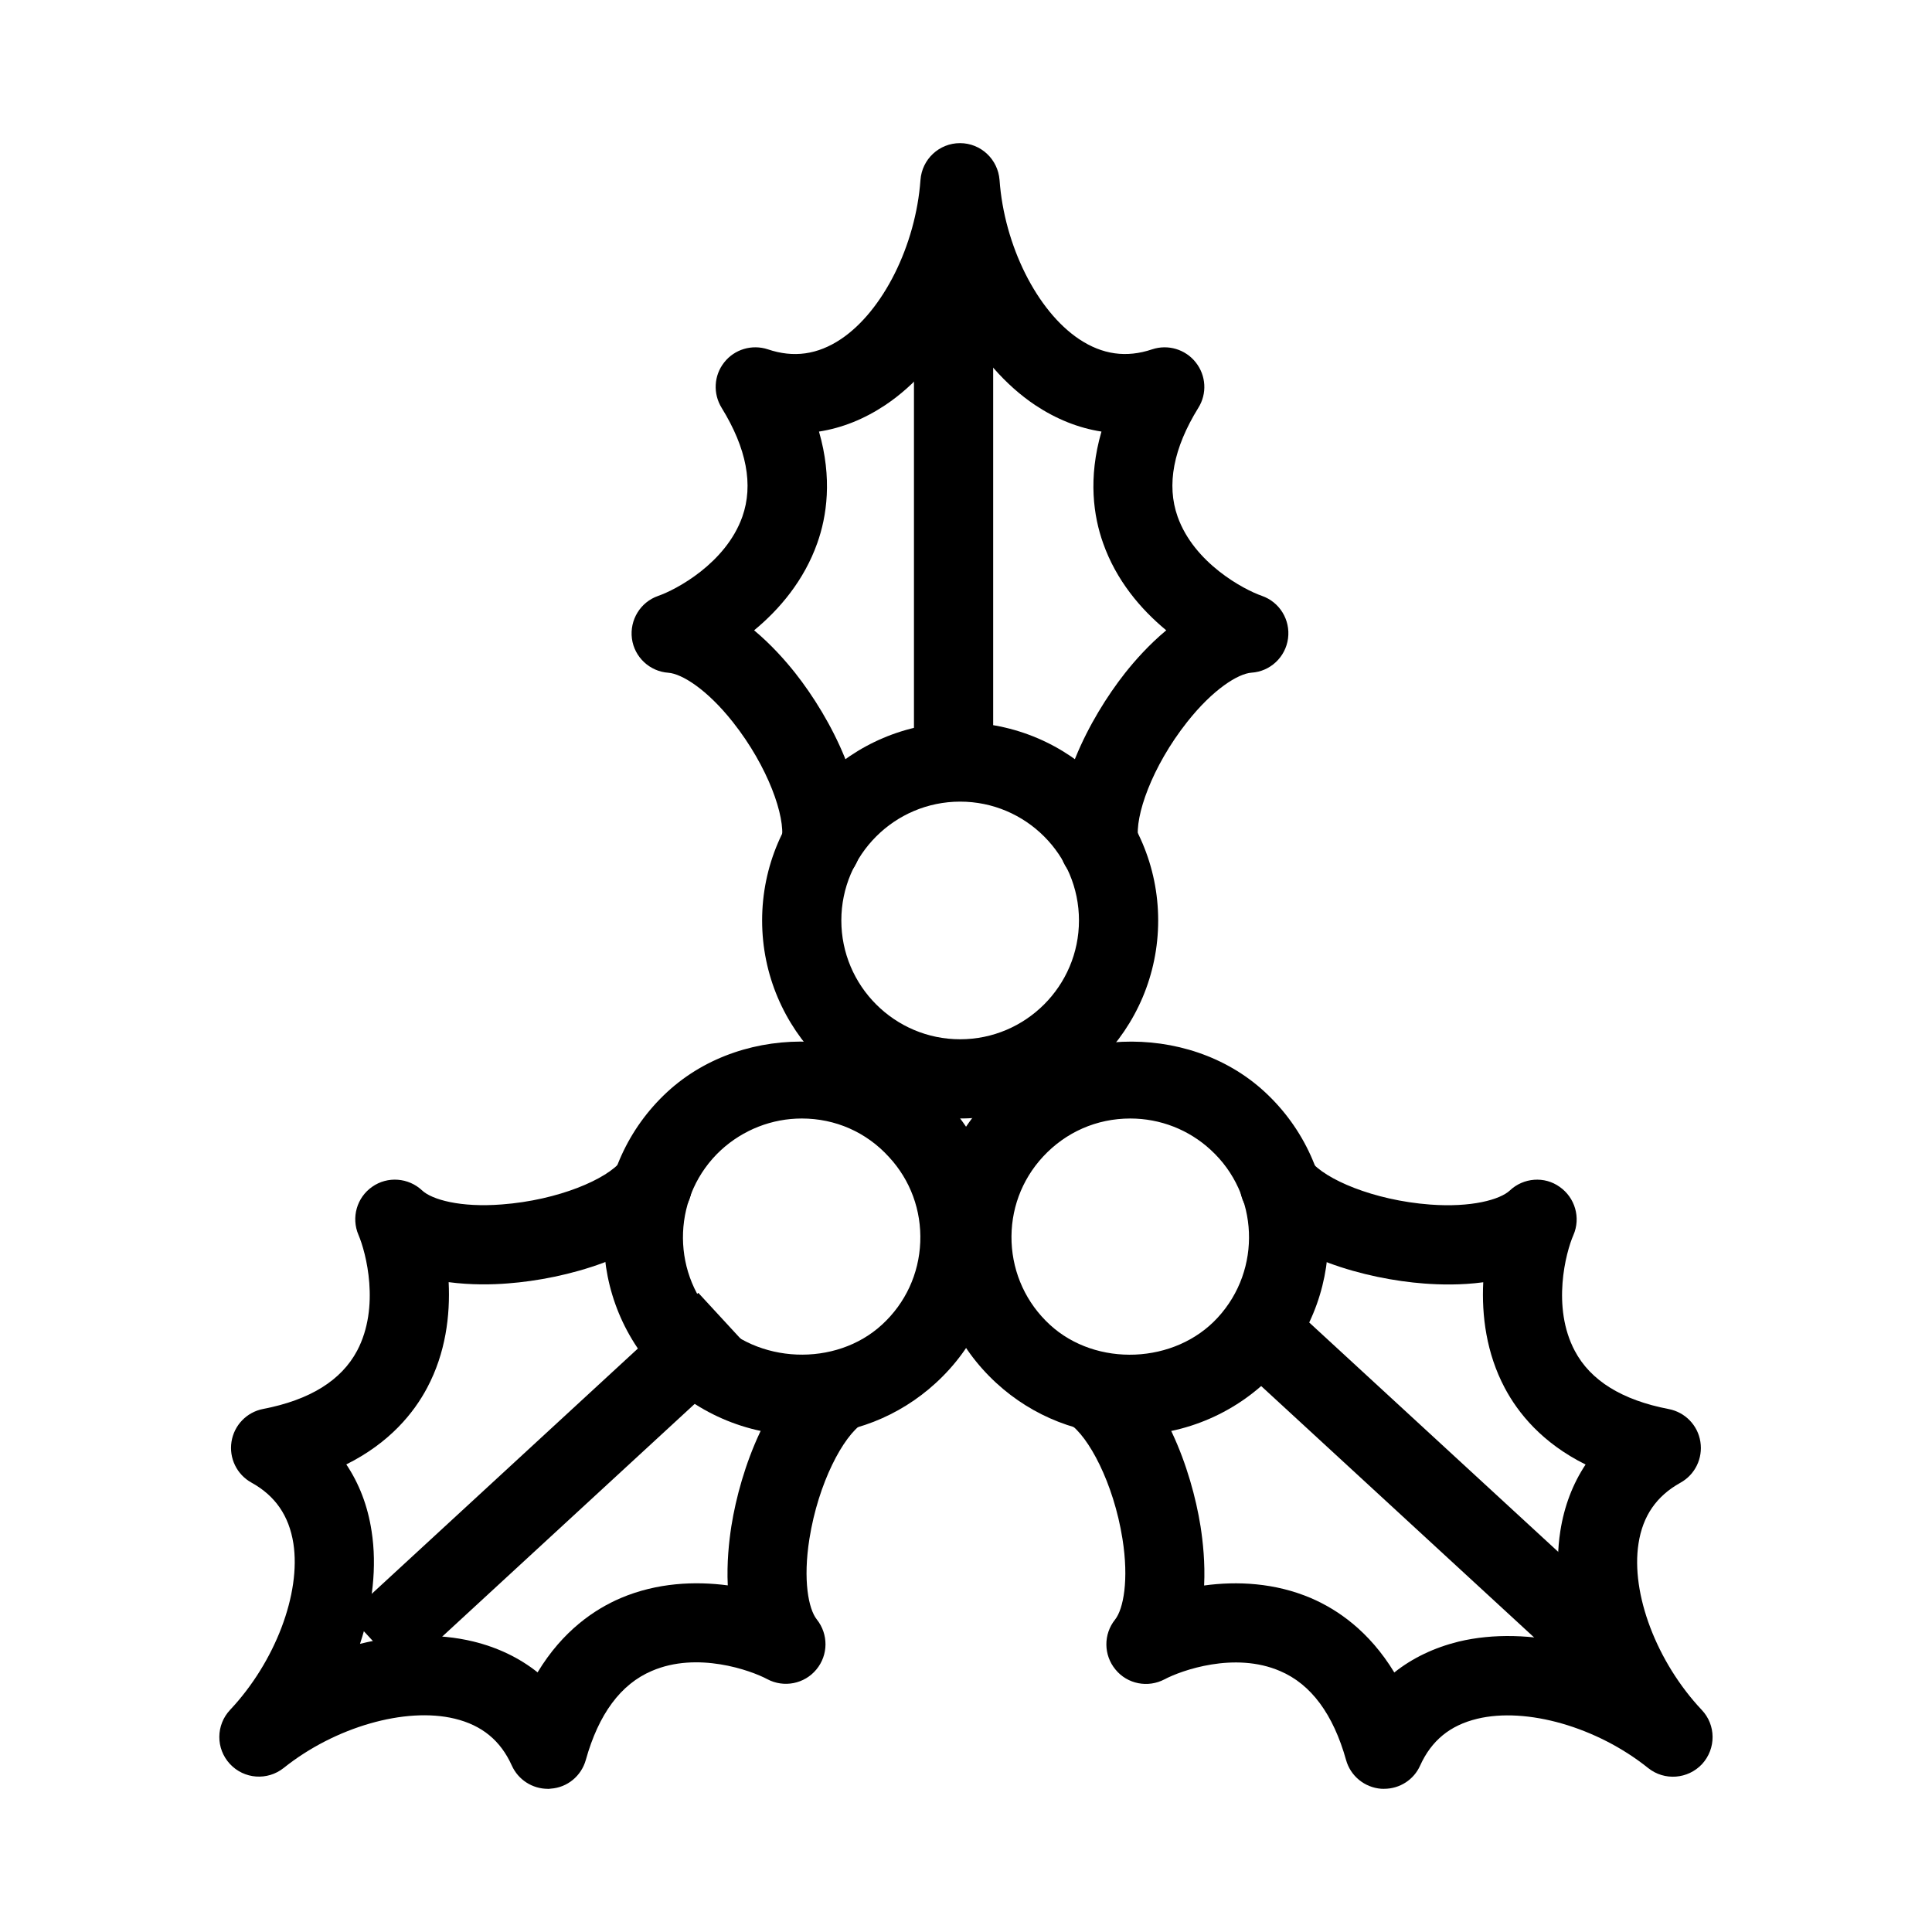 <?xml version="1.0" encoding="UTF-8"?>
<!-- Uploaded to: SVG Repo, www.svgrepo.com, Generator: SVG Repo Mixer Tools -->
<svg fill="#000000" width="800px" height="800px" version="1.1" viewBox="144 144 512 512" xmlns="http://www.w3.org/2000/svg">
 <g>
  <path d="m398.45 440.41c-28.926 0-52.48-23.555-52.48-52.48 0-28.926 23.555-52.48 52.48-52.48 28.926 0 52.48 23.555 52.48 52.48 0 28.926-23.531 52.48-52.48 52.48zm0-83.969c-17.359 0-31.488 14.129-31.488 31.488 0 17.359 14.129 31.488 31.488 31.488 17.359 0 31.488-14.129 31.488-31.488 0-17.359-14.105-31.488-31.488-31.488z"/>
  <path d="m435.35 378.61c-5.039 0-9.488-3.633-10.348-8.773-2.602-15.703 7.641-35.414 17.172-47.504 2.582-3.254 6.297-7.473 10.895-11.293-6.801-5.606-13.266-13.266-16.73-23.09-2.519-7.055-4.051-17.172-0.441-29.578-6.086-0.945-11.965-3.297-17.57-7.012-7.871-5.269-14.672-13.121-19.859-22.484-5.184 9.34-11.988 17.215-19.879 22.484-5.582 3.715-11.461 6.066-17.551 7.012 3.59 12.406 2.059 22.523-0.461 29.578-3.484 9.824-9.93 17.488-16.73 23.09 4.578 3.82 8.293 8.039 10.875 11.293 9.551 12.09 19.754 31.805 17.152 47.504-0.945 5.711-6.277 9.574-12.051 8.648-5.731-0.945-9.594-6.32-8.648-12.07 0.988-5.961-3.59-19.207-12.953-31.047-6.863-8.691-13.52-12.805-17.086-13.078-4.953-0.336-9.027-4.137-9.676-9.07-0.629-4.934 2.246-9.656 6.949-11.293 4.746-1.637 17.926-8.629 22.316-20.992 2.981-8.418 1.133-18.117-5.481-28.844-2.332-3.777-2.078-8.586 0.672-12.051 2.731-3.484 7.367-4.848 11.566-3.465 6.824 2.309 13.184 1.426 19.375-2.707 11.148-7.473 19.816-24.812 21.074-42.172 0.398-5.481 4.934-9.762 10.477-9.762 5.519 0 10.055 4.281 10.477 9.762 1.238 17.359 9.91 34.699 21.074 42.172 6.172 4.113 12.531 5.016 19.375 2.707 4.199-1.387 8.816 0 11.547 3.465 2.75 3.465 3.043 8.27 0.691 12.027-6.633 10.727-8.48 20.426-5.5 28.844 4.387 12.363 17.59 19.355 22.316 20.992 4.723 1.637 7.598 6.359 6.949 11.293-0.652 4.934-4.703 8.754-9.676 9.07-3.547 0.25-10.203 4.387-17.066 13.078-9.363 11.84-13.938 25.086-12.953 31.047 0.945 5.731-2.938 11.125-8.648 12.07-0.504 0.105-1.07 0.148-1.637 0.148z"/>
  <path d="m386.21 225.24h20.992v125.95h-20.992z"/>
  <path d="m356.48 524.36c-14.633 0-28.719-6.152-38.605-16.898-19.629-21.328-18.223-54.578 3.043-74.164 20.531-18.852 55.336-17.422 74.164 3.066 9.488 10.309 14.402 23.723 13.832 37.723-0.566 14-6.57 26.953-16.918 36.422-9.719 8.922-22.316 13.855-35.52 13.855zm0-83.945c-7.914 0-15.512 2.981-21.371 8.332-12.742 11.754-13.562 31.699-1.828 44.48 11.273 12.258 32.203 13.121 44.48 1.805 6.191-5.688 9.781-13.457 10.117-21.852 0.336-8.398-2.602-16.438-8.312-22.586-5.984-6.57-14.191-10.18-23.09-10.18z"/>
  <path d="m289.2 618.06c-4.113 0-7.871-2.394-9.574-6.191-2.981-6.613-7.914-10.664-15.137-12.406-13.035-3.148-31.719 2.203-45.301 13.059-4.324 3.441-10.516 2.981-14.273-1.07-3.758-4.074-3.715-10.309 0.082-14.336 11.922-12.68 18.809-30.836 16.75-44.105-1.156-7.328-4.809-12.617-11.105-16.102-3.883-2.141-5.984-6.488-5.289-10.852 0.691-4.367 4.031-7.828 8.375-8.668 12.344-2.371 20.719-7.535 24.918-15.449 6.129-11.609 2.332-26.07 0.355-30.668-1.973-4.598-0.441-9.93 3.633-12.762 4.051-2.856 9.613-2.434 13.227 0.965 2.582 2.434 10.141 4.578 21.117 3.715 15.051-1.133 27.898-6.738 31.637-11.523 3.527-4.578 10.141-5.394 14.738-1.828 4.578 3.57 5.375 10.16 1.805 14.738-9.805 12.574-31.234 18.391-46.602 19.543-4.113 0.336-9.781 0.441-15.66-0.336 0.441 8.797-0.797 18.789-5.688 27.98-3.504 6.613-9.887 14.57-21.434 20.32 3.422 5.121 5.688 11.02 6.695 17.656 1.469 9.363 0.316 19.691-3.066 29.895 10.371-2.562 20.781-2.856 29.996-0.629 6.527 1.594 12.238 4.344 17.066 8.188 6.656-11.043 15.156-16.75 22.043-19.691 9.594-4.074 19.629-4.512 28.359-3.359-0.293-5.941 0.316-11.566 0.945-15.66 2.414-15.242 9.992-36.086 23.301-44.816 4.848-3.129 11.379-1.805 14.527 3.066 3.148 4.871 1.805 11.379-3.066 14.527-5.059 3.316-11.691 15.617-14.066 30.5-1.742 10.938-0.273 18.621 1.953 21.41 3.106 3.906 3.066 9.426-0.105 13.246-3.168 3.863-8.648 4.914-13.016 2.582-4.43-2.371-18.578-7.391-30.605-2.184-8.207 3.484-14.086 11.398-17.488 23.574-1.195 4.262-4.891 7.328-9.301 7.621-0.25 0.043-0.504 0.062-0.754 0.062z"/>
  <path d="m250.67 587.41-14.227-15.434 92.613-85.359 14.227 15.434z"/>
  <path d="m443.54 524.36c-13.203 0-25.801-4.914-35.52-13.855-10.309-9.488-16.312-22.418-16.898-36.441-0.547-13.98 4.344-27.414 13.832-37.723 18.809-20.445 53.676-21.895 74.164-3.023 21.266 19.586 22.652 52.836 3.066 74.145-9.93 10.746-23.992 16.898-38.645 16.898zm0-83.945c-8.902 0-17.109 3.609-23.152 10.141-5.711 6.191-8.648 14.191-8.312 22.629 0.355 8.375 3.945 16.164 10.117 21.852 12.301 11.355 33.23 10.453 44.504-1.848 11.754-12.742 10.938-32.727-1.828-44.441-5.816-5.375-13.395-8.332-21.328-8.332z"/>
  <path d="m510.82 618.06c-0.25 0-0.504 0-0.797-0.02-4.387-0.336-8.125-3.379-9.301-7.621-3.402-12.133-9.277-20.09-17.488-23.574-12.051-5.207-26.176-0.168-30.605 2.184-4.41 2.332-9.867 1.281-13.016-2.582-3.168-3.82-3.234-9.34-0.105-13.246 2.203-2.793 3.695-10.477 1.953-21.41-2.371-14.883-9.027-27.184-14.066-30.5-4.848-3.168-6.215-9.676-3.066-14.527 3.191-4.848 9.676-6.191 14.527-3.066 13.328 8.734 20.887 29.598 23.301 44.816 0.629 4.074 1.238 9.676 0.945 15.66 8.734-1.195 18.789-0.734 28.359 3.359 6.887 2.961 15.344 8.648 22.043 19.691 4.809-3.84 10.539-6.57 17.066-8.188 9.195-2.203 19.629-1.891 29.996 0.629-3.379-10.18-4.535-20.531-3.066-29.895 1.027-6.613 3.297-12.531 6.695-17.656-11.547-5.731-17.926-13.688-21.434-20.32-4.871-9.195-6.129-19.188-5.688-27.98-5.879 0.797-11.504 0.652-15.66 0.336-15.344-1.156-36.801-6.969-46.602-19.543-3.57-4.578-2.75-11.168 1.805-14.738 4.555-3.57 11.188-2.75 14.738 1.828 3.738 4.785 16.582 10.391 31.637 11.523 10.938 0.82 18.516-1.301 21.117-3.715 3.609-3.422 9.195-3.863 13.227-0.965 4.074 2.856 5.625 8.188 3.633 12.762-2.016 4.598-5.793 19.062 0.355 30.668 4.176 7.914 12.555 13.078 24.918 15.449 4.344 0.84 7.703 4.305 8.375 8.668 0.691 4.367-1.406 8.711-5.289 10.852-6.34 3.527-9.973 8.773-11.105 16.102-2.078 13.266 4.809 31.426 16.75 44.105 3.801 3.988 3.84 10.242 0.105 14.336-3.758 4.031-9.992 4.512-14.297 1.07-13.582-10.895-32.266-16.207-45.301-13.059-7.223 1.742-12.133 5.773-15.137 12.406-1.66 3.738-5.394 6.152-9.531 6.152z"/>
  <path d="m565.29 591.51-92.664-85.348 14.238-15.457 92.664 85.348z"/>
 </g>
</svg>